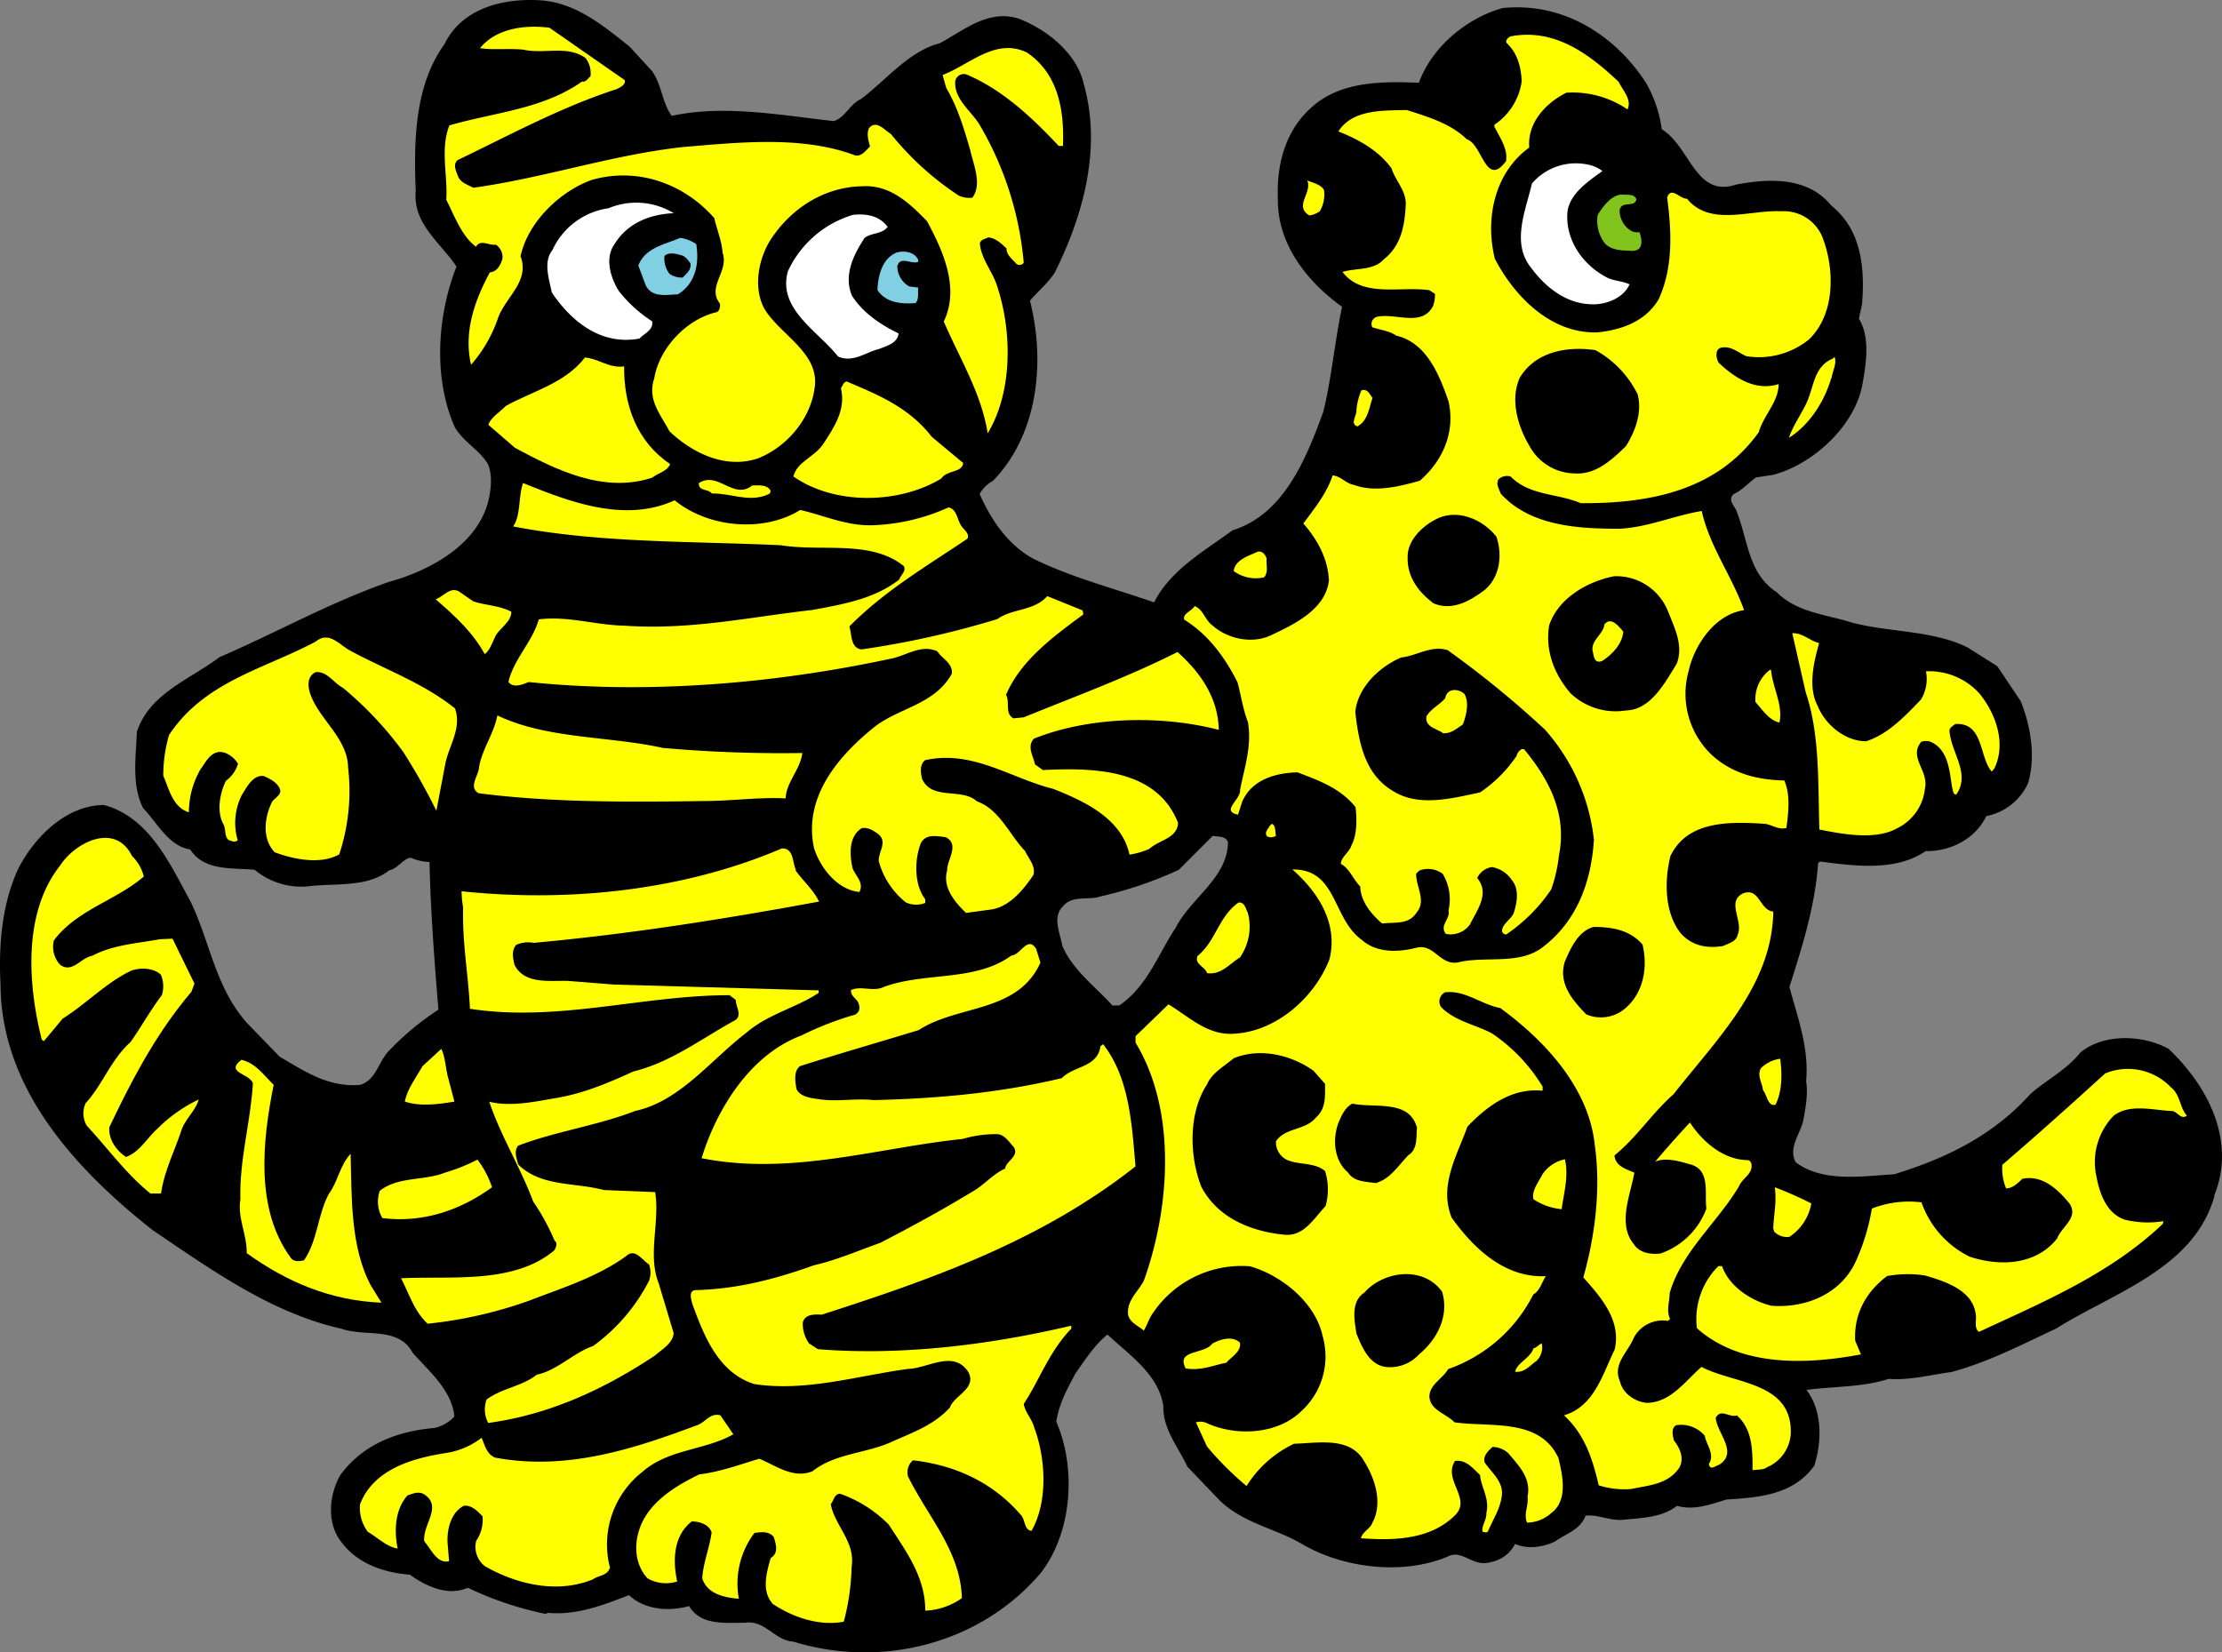 <svg xmlns="http://www.w3.org/2000/svg" viewBox="0 0 448.1 333.28"><rect x="0" y="0" width="448.1" height="333.28" fill="#808080" stroke="none"/><defs><style>.cls-1{fill:#ffff01;}.cls-2{fill:#fff;}.cls-3{fill:#80c41c;}.cls-4{fill:#80cfe3;}</style></defs><g id="Livello_2" data-name="Livello 2"><g id="Livello_1-2" data-name="Livello 1"><g id="tina_e_leo" data-name="tina e leo"><path d="M446.49,241.26c4.53-11.06-1.16-22.12-9.16-29.71-5.16-2.84-13.06-3.16-17.8.75-2.84,3.57-6.95,5.57-10.12,8.41-7.68,8.54-17.27,13-27.38,16.13-6.63.42-14.54,1.67-19.91-2.43-1.58-3,1.06-5.79,1.58-8.63.42-2.43.95-5.17.53-7.7.63-6.53-1.69-12.85-3.37-19,2.53-8,5.16-16.12,5.79-25l.42-.31c7.16.94,15.27,2,21.28-2.11,4.95.1,10-2.42,12.22-7.06a11.66,11.66,0,0,0,8.42-6.63c1.58-5.37.53-11.49-1.47-16.54l-4.74-7.06-6-3.79c-7.06-3.48-15.7-3-23.28-5-5.27-1.68-11.06-2-15.17-6.11-5.79-3.79-5.79-10.43-8-16-.21-1.27-2.11-2.43-.74-3.8,1.68-.74,3.05-2.31,4.53-3.37l3.48-.53c8-2.1,16.53-9.9,18-18.32.74-4.11,1.58-9.48-.73-13.17l.63-2.84c.64-7.69-.21-15.17-6.21-20-4.75-5.79-12.43-5.48-19.17-4.21-8.22,2.74-9.27-7.69-15-11.16A26.17,26.17,0,0,0,332,16.8C325.68,7,315.15.37,303,1.63c-7.17,2-14.23,7.8-16.86,15.07-7.27-.32-14.64-.22-20.22,3.79-6.43,4.74-8.53,12.11-8.22,19.7-.1,9.05,5.9,16.64,12.95,21.69-1.47,6.95-2.1,14.22-3.78,21.17-3.38,9.17-7.8,20.65-18.33,23.92-5.69,4.21-12.43,7.9-15.8,14.53-8.11-2.85-16.64-5-24.44-8.85-5.16-2.84-8.53-8-10.74-13A6.59,6.59,0,0,1,200.23,97c9.06-9.28,10.64-23.92,7.48-36.35,1.58-1.89,3.69-3.57,5.06-5.78,5.58-11.27,9.48-24.86,5.79-37.92-1.37-6.22-7.48-11-13.06-13.17-6.21-2-11.06,2.32-16,4.95-6.21,1.58-10.85,7.48-15.9,11.27-2.22.95-3.17,3.79-5.48,4.42-10.54-1.15-22-3.36-32.65-1.05-2-2.74-2-6.32-4-9.06L127,9.43C121.44,5,116,.48,108.8.05,101.22-.37,93.12,1.74,89.64,8.9c-6,8.32-6.22,19.38-5.8,29.7C83.22,45.13,88.9,49,92.06,53.77c-3.9,9.9-4.74,22.54-.32,32.44,1.79,3,4.85,4.43,6.64,7.37,1,2.32.63,5.17.1,7.48-2.31,9.07-12.11,14.12-20.11,16.33-11.8,4.11-22.65,10.22-34.13,15.17-5.79,4.42-14.11,7.27-16.64,15.06-.21,5.37-1.06,10.74,1.26,15.38,2.85,2.95,5.16,7.69,9.48,8.32,2.85,4.42,8.43,3.68,13,4.11a14.77,14.77,0,0,0,10.53,3.37c5.69-.74,12.11.31,16.64-3.27,1.69-.31,2.75-2.32,4.32-2.53a9.82,9.82,0,0,0,3.79.85c.21,10,1,20,1.79,29.8a55.84,55.84,0,0,0-9.9,8.22c-2.21,2.21-2.63,6-5.9,6.95-6.43.53-11.16-2.74-16.22-5.69l-6.53-6.74c-6.42-7.16-7.48-16.32-11.37-24.43-4.11-7.48-8.32-17.17-17.59-19.6-7.48.11-13.7,6.22-17.06,12.54C.43,182-.32,190.39.11,198.6c.1,20.64,14.64,36.86,30.65,49.5,12,8.11,24,16.75,38.13,19.91,4.74,1.69,11.48-.53,14.33,4.85,3.47,3.89,7.89,7.58,8.42,12.85a7.87,7.87,0,0,1-4,2.31c-7.38.64-14.33,3.16-19,9.48-2.11,3.69-2.74,8.85-.42,12.64,3.26,5.05,8.73,7,14.43,7.48,3.26,2.31,7.68,4.42,11.69,2.63A68.14,68.14,0,0,0,110,325.52l.53-.21c5.79.53,11.17-1.58,16.33-3.58,3.05,2.95,8,3.37,12.11,2.21,2.32,3.9,6.95,3.37,11.27,3.37,4-.63,6,3.58,9.69,3.79,17.8,5.48,37.71.53,49.93-13.8,6.32-8.1,7.27-21.07,3.16-30.54.52-3.58,2.21-6.64,3.9-9.8,1.89-2.63,3.79-5.68,6.42-7.79,4.63,4.32,10.32,8.11,11.27,14.43-.11,4.74,3,8.22,4.84,12.22l6.54,6.84c4.84,4.64,11.16,5.59,16.53,8.74,8.21,4.85,20.33,6.43,29.5,2.53,2.94-1.47,5,2.22,8.52,1.16a6.86,6.86,0,0,0,5-3.69c2.52,1.16,5.79.64,8.1-.52,2.22-1.58,5.06-2.32,6.11-5.17,2.32-.31,4.74,1,7.38.85,3.9-.42,8-.42,11.06-2.84,3.48,1,6.84-.32,10-1.27,6.64-.42,13.48-.94,17.7-6.84,1.58-5.06,1.58-11.06-1.58-15.27,5.58-.74,11.48-.53,16.54-2.22,4.42.31,8.53-.84,12.64-1.37,7.47-2,14.32-5.58,21.27-8.84,11.38-7.17,27.7-12,31.81-26.65M247.63,169.84c0,7.17-7.48,11.27-10.53,17.28-3.58,5.37-5.69,11.79-11.38,15.69h-1.37c-3.68-4-8-7.16-10.11-12-.42-2.54-2.1-5.8.11-8,1.89-2.32,5.16-1.16,7.58-2a79.91,79.91,0,0,0,15.8-5.37l6.84-6.85c1.06.21,2.64,0,3.06,1.26"/><path class="cls-1" d="M126,16.17c.21.95-1,1.48-1.59,1.79-11.16,3.59-21.58,9.27-32.12,14.33-1,.84-.32,2.21,0,3.05.42,1.47,2,1.9,3.16,2.53,14.43-2,27.92-6.64,42.34-8.22,11.38-.94,24-2.32,34.66,1.69,1.26.31,2.21-1.05,3-1.79-.31-1.16-.73-2.53-.21-3.69,1.48-1.79,3.16.42,4.42,1.16a59.45,59.45,0,0,0,13.69,12.43,5,5,0,0,0,2.75.42c2-2.74.21-6.63-.43-9.58-1.26-4.32-2.53-8.64-4.84-12.54l-.74-2.63c5.37-2,10.64-7.59,17-4.53,6.21,4.21,7.58,11.38,7.27,18.85h-.85C208,23.54,202,18,194.86,15a1.79,1.79,0,0,0-2.21,1.27c-.32,3.57,2.84,5.79,4.74,8.63A66.23,66.23,0,0,1,206.45,53a1,1,0,0,1-1.58.1c-.74-.84-1.9-1.68-1.9-3-1.05-1-2.21-2.11-3.68-2.21-.64.32-1.59.42-1.69,1.26.31,3.27,2.74,5.8,3.58,8.85,2.95,9.06,3,21.17-2,29.39-1.27-8.11-5.69-15.17-8.85-22.54,3.27-6.85-.21-14.32-3.37-20.23-3.58-3.68-7.47-7.37-13-7.05-7.58.1-14.32,4.31-18.53,10.74-2.42,3.8-3.58,9.48-1.37,13.8,3.05,5.37,11.38,9,10.21,16.22-.84,6.21-5.58,11.79-11.37,14.11-6.42,2.21-13.16-.94-17.91-5.47-1.68-3.27-4.52-6.32-3.05-10.64,1-6.11,6.53-12,12.64-13.38.63-.32.63-1.16.63-1.68-2.74-3.48,1.8-6.43.53-10.22-.21-2.53-1.16-4.74-1.69-7.06-6.21-7.06-15.59-10.32-24.75-7.69-6.43,2.33-12.85,8.53-14.32,15.38,1.9,5.06-3,8.21-4.53,12.43A28.1,28.1,0,0,1,95,73.57c-1.58-6.74.84-13.17,3.79-18.64,1.48-.1,2.21-1.58,2.53-2.73A3,3,0,0,0,100,49.35c-1.37.21-3.16-1.16-4,.42-2.95-2.21-4.32-6.21-6-9.48.32-4.95-1.26-10.22.63-15,9.07-2.63,18.86-3.26,26.76-8.85.74.21,1.16-.62,1.69-1.05a5,5,0,0,0-1-3.69c-3.69-2.63-8.22-.73-12.54-1.68-2.73-.31-6.11.11-8.74-.31,3.26-4,9.06-4.75,14-4.12Z"/><path class="cls-1" d="M326.42,16.48c.84,1.8,2.73,3.59,1.79,5.59a19.62,19.62,0,0,0-12.33-3.37c-4.21,2.11-7.9,6.11-7.48,11.06-7,5.05-8.95,14.32-6.94,22.43,4,7.69,11.37,15.17,20.74,14.85,4.85-.52,9.69-2.21,12.33-6.74,2.84-6.32,2.63-13.27,1.68-20.43.74-2.42,2.63.32,4,.21,4.64,5.68,12.75,2.21,19,2.53a8.43,8.43,0,0,1,8.22,5c2.53,6.32,2.84,15.59-2.63,20.86a16,16,0,0,1-12.64,3.37c-1.69-.74-3.16-2.21-5.16-1.69-1.27.42-.85,2.21-.42,3,3.37,3.16,7.47,5.79,12.11,4.32,0,3.59-3.06,6.32-4,9.69-8.43,11.8-22,14.43-35.92,14.33-4.64-2-10.33-1.48-14.12-5.38a2.53,2.53,0,0,0-2.42.53c-.64,1,.1,2,.42,2.94,6,6.54,15.48,7.07,24,7.07,5.79-.32,10.85-2.64,16.53-3.58,1.58,7.16,6.12,13.16,8.54,20-5.9.85-10,7-11.17,12.23a17,17,0,0,0,4.63,16.95c4,3.69,9.06,5.06,14.65,5.17,1.26,2.84.84,6.52.42,9.58-1.58.42-2.85-.63-4.32-.84-7-.42-15.59-.74-19.07,6.52-1.26,5.17-1.16,11.49,2.11,15.6,2.32,2.53,5.27,3.05,8.53,2.53,1.06-.53,2.64-.84,2.95-2.32,1.16-2.74-2.42-6.74,1.16-8.33,3.26-1.15,3.26,3.49,6,3.69-.22,14.86-11.28,25.6-20.12,36.86-4.32,3.8-7.37,8.65-11.9,12.33.1,2.11,2.42,2.84,4,3.47-.74,4.43-3.48,10.33-.11,14.43,1.16,1.8,3.37,2.11,5.37,1.9a15.17,15.17,0,0,0,9.27-9.06c-.42-3.05.84-7.58-2.95-8.84-2.32-.64-5.05-1.58-7.37-.64,2.21-2.63,4.84-5.58,7-7.89,2.53,3.89,6.75,7.48,11.49,7.58.74,0,.95.63.95,1.16,0,1.79-1.9,2.53-2.53,4.1-4.32,7.27-11.69,13.38-14,21.6,0,1.68-.74,3.58.1,5.16l-.42.42a6.57,6.57,0,0,0-6.95,3.48c-1.16,2.84-4.31,5.26-2.74,8.74.53,2.42,3.16,4.21,5.59,4.31,4.74-.21,7.58-4.42,10.84-7.26,6.54,3.48,18.44,2.95,18,13.59a7.9,7.9,0,0,1-4.75,6.64c-.84.62-1.89.41-2.95.62,0-4.11,0-8.21-3.16-11.06C348.75,286,347,284,346,286c.31,3.17,4.63,7,.63,9.48-.63.11-1.79,1.27-2-.21,1.26-2-.53-3.79-.84-5.69a6.27,6.27,0,0,0-5.8-2.11c-1.05.64-.63,2.22-.42,3.06,1.16,1.48,2.11,3.48,1.16,5.38-2.21,3.47-6.22,3.68-9.8,4.42a16.92,16.92,0,0,1-6.53-.74c-1.16-5.06-2.74-10.22-7-14.12,6.11-1.79,7.8-8.32,10.22-13.26,1.37-5.8-2.63-10.43-6.32-14.55,2.32-8.21,3.58-17.69,2.32-26.64-1.16-11.48-9.9-21-19.07-27.7-3.9-.74-7.16-3.69-11.16-3.16a2.05,2.05,0,0,0-.74,3c2.84,2.84,6.84,3.48,10.22,5.27a34.41,34.41,0,0,1,10.22,10.74V220c-6-.63-11,2.85-15.18,7.27-2,5.69-5.79,11.79-3.16,18.33,4.43,6.21,10.75,12.21,19,11.8-.74,1-1.16,2.94-2.53,3.68a30.51,30.51,0,0,1-17.17,15.06c-1.16,2-3.69,3.06-3.79,5.48.1,2.84,3.37,3.47,5.06,5.26,7.26,1.05,17.16-.94,20.95,7.17.85,3.47,2,8.64-1.47,11.16a7.39,7.39,0,0,1-4.85,1.9c-.73-1.79.32-3.27.11-5.27.74-3.79-1.79-6.21-3.9-8.74a4.85,4.85,0,0,0-3.16-1.26c-.94.84-2,1.89-1.58,3.16,1.38,2,3.58,3.68,3.48,6.32-.21,2.83-1.79,5.05-2.84,7.58-.43.42-.64,0-1.06.1-.32-1.15.84-2.42.74-3.79.73-2.95-1.06-5.16-1.26-7.69-1.38-1.27-2.75-3.15-5.06-2.85-2.53,4,3.68,7.7-.21,11.17-4.85,4.64-12,4.95-18.75,4.42.32-1.36,1.9-1.89,2.32-3.15,2.1-3.9.52-8.85-1.58-12.22-2.84-5.27-9.38-3.8-14.23-3.69a22.73,22.73,0,0,0-9.58,8.53,62.41,62.41,0,0,1-8-8l-2.21-4.84a3.05,3.05,0,0,1,2.31.21c5.9,2.64,14.22,2.22,19-2.52a14.92,14.92,0,0,0,4.22-15.17c-1.48-6.74-8.33-12.22-14.64-14a21.55,21.55,0,0,0-19.6,9.48c-.73,1-1.15,2.42-1.79,3.48-1.15-.95-2.74-1.58-3.16-3.06-.42-2.95,2-4.74,3.16-7C236,243.47,237.31,224,229,210.29V209l6.64-6.42c4.21,2.53,8,6.42,13.47,5.9,8.33-.53,16-7.27,19-15,1.79-7.26-2.32-13.58-7.48-18.11,9.06-.11,8,9.89,14,14.21,3,2.64,7.27,2.53,11,1.58s4.84,4,8.85,2.85c5.47-1.16,12.11.64,16.75-3.06,6.84-5.26,9.68-13.16,10.21-21.59a39.94,39.94,0,0,0-9.9-22.22,198,198,0,0,0-19.59-16c-3.37-1.06-6.22,1.16-9.38,1.47-4.42,1.9-8.74,6-9.26,11,.73,6.21,1.89,12.74,7.9,16.11,5.16,3.06,11.79,1.26,17.27.11a27.35,27.35,0,0,0,7.37-7.37,2,2,0,0,1,1.06-1.37h.42c5.05,6.1,8.74,13.06,7.05,21.48a29.83,29.83,0,0,1-1.57,6.85,33.81,33.81,0,0,1-9.06,9.06.89.89,0,0,1-.85-.63c0-1.58,2-2.43,2.43-3.9.63-2,1.05-4.64-.43-6.42a6.07,6.07,0,0,0-4-2.64,3.84,3.84,0,0,0-3,2.21c2.63,3.16-.1,6.54-1.47,9.38a4.83,4.83,0,0,1-4.85,1.89c-1.37-1.79.95-2.95.53-4.73a9.94,9.94,0,0,0-1.16-7.38,4.93,4.93,0,0,0-4.53-.74c-.32.11-.63.53-.84.74,0,2.63,2.1,5.48.1,7.79-1.58,2.53-4.42,1.9-6.95,2.22-2.21-1.9-4.32-4.43-4.42-7.48-1.48-1.48-2.11-3.58-3.9-4.54,0-1.36,1.68-2.31,2.11-3.68,1.15-2.21,1.15-5.16.84-7.79-3.16-3.9-7.48-5.37-11.69-7-4.32.11-9.16,1.37-11.16,5.9l-.85,2.64c-3.58-.74.63-3.06.42-5,.85-4.43,2.43-8.85,1.58-13.7-1-2.53-1.37-5.37-2.1-8-2.43-4.85-5.79-9.58-10.75-12.64-.31-1.27,1.48-1.68,2.11-2.74,1.79.73,2,2.74,3.58,3.9,3.05,2.74,8,3.79,11.8,2C260.8,126,267.33,123,268,117.08c-.21-4.33-2.21-8.12-5.16-11.49,2.21-3,4.74-6.1,5.9-9.69,1.68.11,2.73,1.69,4.31,1.9,4.22,1.58,9.17.32,13.28-.84,4.74-4.11,7.16-9.91,5.79-16-1.79-5.15-4.32-11.79-10.53-13.26-1.48-1-3.27-1.16-4.85-1.69a1.5,1.5,0,0,1,.95-2.11c3.69-.84,9,2.11,11.27-2.1a6.32,6.32,0,0,0,.42-2.53l-1.15-.74c-5.9-.84-13.49,1.58-17.5-3.68,2.75-.85,6.22-.22,8.33-2.54,3.47-2.73,4.21-6.74,4.42-10.84.21-3-2.1-5-2.84-7.48-2.63-3.68-6.74-5.9-10.74-7.48,2.84-4.42,8.74-4.21,13.79-4.32,4.22,1.37,8.75,2.64,12.11,5.9,3.16.95,3.8,9.91,7.91,4.42.42-2.42-1.16-4.63-2.21-6.73-.22-.11-.11-.43-.11-.64a12.57,12.57,0,0,0,5.48-8.74c-.11-2.84-.85-5.69-3-7.69-.42-.52.32-1.16.74-1.37,8.75-1.68,15.7,3.37,21.81,9.16"/><path class="cls-2" d="M323.15,34.5c-2.74,2-6.64,4.53-7.06,8.32-.42,5.58,3.06,10.53,7.8,13.06,1.47.84,3.26.74,4.74,1.48-1.16,2.52-4,3.78-6.64,4-5.68.31-10.21-3.16-13.48-7.7-3.69-4.94-.74-11.48.42-16.64a11.66,11.66,0,0,1,11.48-3.78,6.88,6.88,0,0,1,2.74,1.26"/><path class="cls-1" d="M267,38.29a6.68,6.68,0,0,1-.84,4.32,4.77,4.77,0,0,1-2.11.84c-3.16-1.9.63-4.53-.42-7.06,1.16.53,2.63.74,3.37,1.9"/><path class="cls-3" d="M330,40.19c-.32,1.79-2.85.21-3.37,2.1a4.76,4.76,0,0,0,2.63,4.43,3.07,3.07,0,0,0,1.37.1c.53,1.58.84,3.68-1.37,3.79-2-.11-4.1,0-5.58-1.47a7.5,7.5,0,0,1-1.48-5.8c1.06-1.68,2.64-3.89,4.74-4.1,1.16.1,2.64-.21,3.06.95"/><path class="cls-2" d="M135.87,43c-4.84.21-9.37,2-12,6.32-2,2.94-.63,6.95,1,9.48a27.25,27.25,0,0,0,6.64,6c.31,1.79-1.58,2.42-2.53,3.48-7.79,1.47-13.79-3.48-17.7-9.28-.52-2.62-1.78-6.2.11-8.53A14.73,14.73,0,0,1,122.72,42,14.51,14.51,0,0,1,135.87,43"/><path class="cls-2" d="M179,45.76c-1.06,1.48-3.27,1.16-4.64,2.22-2.21,3.37-4.32,7.58-2.53,11.69,2.21,3.48,5.9,5.9,9.38,7.58-.21,2-2.42,2.53-4,3.16-2.63.64-5.26,2.85-8.21,1.48-4.21-5.27-12.22-9.59-10.11-17.17A21.08,21.08,0,0,1,172,43.34c2.85-.31,5.38.22,7,2.42"/><path class="cls-4" d="M140.41,49.24c.63,3.9-.11,7.91-3.69,10.12-2.32.1-5.37.73-6.53-1.9l-1.47-3.9c1.47-3.69,5.37-4.22,8.42-5.58a7.29,7.29,0,0,1,3.27,1.26"/><path class="cls-4" d="M185.17,52.4v.43c-1.47.52-3.58-1.27-4.21.83a4.7,4.7,0,0,0,2.42,4.12l1.79.21c-.11,1,.21,2.31-.53,3.15-3,.22-6-.1-7.69-2.63.11-3,1-6.42,3.9-7.58,1.58-.43,3.58-.11,4.32,1.47"/><path d="M139.25,53.14c.21,1.26-.85,2.1-1.58,2.84a4.32,4.32,0,0,1-2.64-.74A5,5,0,0,1,134,51.67c.63-.85,2.32-.53,3.27-.21.84.1,1.47,1,2,1.68"/><path d="M330.21,79.37c1.05,3.79-.43,7.58-2.32,10.63-2.95,2.85-6.11,5.79-10.42,5.49a10.54,10.54,0,0,1-9-5.49c-2.32-3.89-4-9.27-2-13.79,3.16-5.27,9.48-6.43,15.27-5.59a20.51,20.51,0,0,1,8.43,8.75"/><path class="cls-1" d="M369.29,76.31c-1.37,4.63-4.32,9.37-8.53,12,.84-2.64,2.84-5.16,3.89-7.8,1.16-3,1.37-6.74,5-8.21l.32-.32c.52,1.37-.42,2.85-.63,4.32"/><path class="cls-1" d="M125.87,73.89c-.1,7.9,2.63,15.27,9.27,19.7-.53,1.47-2.42,1.79-3.58,2.74-9.8,3.26-19.49-1.58-27.7-6l-5.37-4.64c.42-1.47,2.42-2.63,3.48-3.79,5.36-3,11.9-4.52,16-9.79,2.74.21,4.84,2.21,7.9,1.79"/><path class="cls-1" d="M187.91,88.11l6.32,5.27c-.11,2-3.27,1.37-4.42,3.15-8.54,5.16-21.49,5.38-29.81-.42.73-3,4.21-3.89,6-6.53,2.21-3.37,4.64-7,3.58-11.27.32-.42.52-1.26,1.16-1.37,6.21,2.64,12.54,5.17,17.17,11.17"/><path class="cls-1" d="M276.81,80.21c-.74,2.11-.95,4.64-3.06,5.79-1.58-.53-.11-2.11-.21-3.26a13.35,13.35,0,0,1,1-4c1.27-.42,1.69.84,2.22,1.48"/><path class="cls-1" d="M151.78,97.91c1.26,0,2.84-.22,3.58,1,.21.73-.63.84-1.05,1.05-3.69,1.27-7.05-.52-10.75-.42-.74-1-2.74-.42-2.63-2.1,3.9-2.53,7,3.57,10.85.42"/><path class="cls-1" d="M136,100.86c6.75,5.58,17.91,6.63,25.38,2,5.07,1.16,9.59,3.38,15.17,3.06a40.67,40.67,0,0,0,14.75-3.58c1.89.42,1.68,3,2.95,4.21.53.64,1.26,1.27.84,2.11-8.11,5.47-16.75,10.53-23.8,17.69.52,1.69.21,4.32,2.42,4.64a182.22,182.22,0,0,0,27.39-6.11c3.15-2.22,7.37-1.58,10.1-4.64l7.06,2.85c.21.21.11.63.21.84-6,4.42-12.64,9.27-15.59,16.22.85,1.58-.31,3.69,1.48,4.74l2.1-.21c10.33-4.21,21-8.11,31-13.17,4.74,4.22,8.22,9.38,8.32,15.7-11.79-3.06-26.33-2.63-37.28,1.78-1.47,1.59-.11,3.49.21,5.17l1.58,1.16c10.43-.52,23-.21,27.28,10.64-.11,3.16-3.9,3.47-5.79,5.26a15.87,15.87,0,0,1-4,1.16c-1.58-7.37-9.28-10.84-15.39-13.27-8.52-2.11-16.22-7.9-25.8-5.79-1.16.84-.95,2.52-.63,3.79,2,4.43,8,1.69,11.06,4.53,4.53,1.58,6.63,6.84,9.69,10,.74,1.58,2.21,3.06,1.68,4.85-2.1,3.16-5.05,6.63-8.84,7l-4.74.64c-2.43-2.32-4.74-5.27-3.8-8.54-.1-2.1,2.64-5.26-.31-6.74-1.9-.21-4.11-.74-5.06,1.37-1.26,3.47-1.26,8.22.95,11.17v.73a5,5,0,0,1-3.9-.1,15.87,15.87,0,0,1-5.47-8.33c-.11-1.89,1.78-3.79,0-5.36-.95-.74-2.22-1.58-3.48-1.27-2.63,1.69-2.42,5.37-1.79,8.11.63,1.58,2.32,2.84,1.37,4.74-4.43-.42-7.9-4.85-9.16-8.85-2.22-10.31,4.94-18.64,12.32-24.54,4.95-3.79,12-4.42,15.48-10.64.21-2.1-1.89-2.95-2.95-4.52-3.05-1.38-5.89.62-8.74,1.36-23.28,5.06-49.08,7.38-73.62,4.85-1.16.42-2.64,1.15-3.8.32l-.32-.32c1.06-4.64,4.86-8.11,6.12-12.64,5.9-.74,11.37,1.15,17.27,1.27,13.27.94,25.59-1.8,37.92-3.17,6.22-1.16,12.43-2.21,17.48-6.11.32-.94,1.48-1.68.95-2.74-6.74-5.37-16.43-2.84-24.85-4.21-18.33-.84-36.55-.42-53.93-3.79,1.58-2.32,1-5.9,2-8.75,9.16,3.7,20.43,8.12,30.54,3.49"/><path d="M301.77,108.23c1.26,3.68.74,8.11-2.32,10.74-2.95,2.21-6.53,4.32-10.32,2.74-3.05-2.22-5.37-5.37-5.26-9.27-.11-3.27,2.73-6.11,5.47-7.58,4.32-2.43,9.58-.21,12.43,3.37"/><path class="cls-1" d="M255.43,112.65c-.11,1.26.41,2.85-.53,3.8a7.52,7.52,0,0,1-6.11-1.27c.32-2.32,3.05-3.06,4.85-3.9,1.05-.21,1.58.74,1.79,1.37"/><path d="M336.42,123.4c1.27,3.26,3.16,6.84,1.69,10.53-2.32,3.68-5.16,9.26-10.22,9.37a13.16,13.16,0,0,1-11.17-3.47c-3.26-3.8-5.15-8.54-4.31-13.7,1.89-5.58,7.79-8.84,13.06-9.9a11.23,11.23,0,0,1,10.95,7.17"/><path class="cls-1" d="M95.43,121.29c2.53.84,5.37.84,7.69,2.1,0,2.22-2.63,3.38-3.37,5.27-.53,1.16-1.06,2.63-2,3.27-2.42-4.42-6.11-7.8-9.9-11.06,1.47-.42,3-2.74,4.84-1.48Z"/><path class="cls-1" d="M327.37,127.4c-.22,2.42-2.11,4.52-4.22,5.89-1.79.74-1.69-1.15-2-2.1-.21-2.21,2.21-3.27,2.42-5.27,1.37-1.68,2.95.53,3.8,1.48"/><path class="cls-1" d="M366.86,129.71c-1.05,3.69-2.32,8.85-.31,12.65,1.58,3.89,5.58,7.15,9.79,7.15,4.32-1.37,7.8-5,11.06-8.42a8,8,0,0,0,1-5.69,13.68,13.68,0,0,1,10.74,4.43c3.37,4.1,5.48,10.1,3.06,15.16l-.53.63c-2.53-2.74-1.58-10-7.37-9.58-.53.42-1.16.74-1.16,1.37.32,4.43,4.32,8.64,1.37,12.85-.74,0-.63-.95-.84-1.47-.53-3.27-.74-7.59-4.32-9.17a2.94,2.94,0,0,0-1.9,0c-2.63,3.16,1.58,5.8.74,9.48a10.05,10.05,0,0,1-5.48,7.9c-4.42,2.53-11,1.26-15.8.32-.31-9.48.11-19.18-2.74-27.6l-2.73-12c2.1-.1,3.58,1.58,5.47,2"/><path class="cls-1" d="M91.75,142.88c1.47,4.1-1.37,7.69-2,11.48L88,163.52a121.51,121.51,0,0,0-6.63-11.79,71.66,71.66,0,0,0-12.22-13c-1.9-1-3.16-3.37-5.48-3.16-1.79.85-1.58,2.85-1.16,4.22,1.8,5.37,7.59,9,7.69,15.06a40.53,40.53,0,0,1-1.79,17.48c-3.79,2.11-9.16,1-13-.42-2.63-2.74-2.1-7.06-.52-10.22.74-.95,2.1-1.47,1.48-2.73s-2-1.9-3.17-2.43c-2.21-.31-3.47,2.32-4.42,3.8a12.49,12.49,0,0,0-.84,9.16c-.63.52-1.37.1-1.9-.11-.84-.84-.42-2.1-1-3.16-1.37-2.53-.73-6.22.53-8.74A6.61,6.61,0,0,0,48,154.05a5.29,5.29,0,0,0-2.64-2.21c-2.63-.85-3.79,1.78-4.95,3.36a17.48,17.48,0,0,0-2.32,8.64c-3.26-1-4-4.74-5.16-7.37a29.15,29.15,0,0,1,1.16-8.22c7.16-10.85,19.38-13.37,29.59-18.85,2.75-2.22,4.75.73,7.07,1.9,7,3.79,14.53,6.42,21,11.58"/><path class="cls-1" d="M357.17,135.19c.32,3.58,2.42,6.95,1.69,10.54-2.11-.43-3.48-2.64-4.84-4.12a7.4,7.4,0,0,1,2.94-6.52Z"/><path class="cls-1" d="M295.35,140c1,1.89.31,4.31-.32,6.1-1.26.85-2.42,1.9-4,1.8-1.16-.95-3.69-1.16-3.37-3.38.74-1.47,2.63-2.31,3.79-3.68.31-2.11,2.73-2,3.9-.84"/><path class="cls-1" d="M134,150.88a269.19,269.19,0,0,0,27.81,1c-.43,3.37-3.27,5.9-3.37,9.16-5.16-.3-11.06.53-16.64.53-15.07.21-30.66.32-45.29-1.58-2.11-1.26,0-3.47.1-5.26.63-3.69,3-6.74,3.69-10.43,10.11,4.84,22.64,4.11,33.7,6.63"/><path class="cls-1" d="M257.32,168.58a1.8,1.8,0,0,1-1.79.11c-.63-.74.21-1.48.53-2.11l.42-.42c.84.32.63,1.58.84,2.42"/><path class="cls-1" d="M26.65,172.69A8.52,8.52,0,0,1,29,176.8c-5.8,4.95-13.38,6.63-18.12,12.85a5.26,5.26,0,0,0,1.26,4.95c2.43,1.79,4.22-1.48,6.44-1.8,4.1-2.21,9.05-2.52,13.68-3.36l2.53-.11,4.43,9.06-.63,1.68c-7.17,8.43-12,17.8-16.54,27.29-.21,2.52,1.47,4.74,3.37,6,2.74-1,4.21-3.8,6.32-5.69a29.82,29.82,0,0,1,8.32-5.9c-.53,2.11-2.74,4-3.48,6.21-1.37,4.22-3.47,8.22-4.1,12.75H30.34c-4.85-3.9-8.64-9.16-12.85-13.69a4.93,4.93,0,0,1-.22-4.53c3.48-3.8,5.06-8.75,9.06-12.33,2.21-3.15,4-6.42,6.32-9.47a6.09,6.09,0,0,0-.2-4.11c-1.47-1.37-4-1.48-5.91-.85-5,2.32-9.16,6.75-13.9,9.7L8.85,210l-.43-.32c-2.83-11.27-3.78-25.59,3.69-35.08,3.06-4.74,11.17-8.84,14.54-1.89"/><path class="cls-1" d="M160.42,175.53c1.47,2.11,3.68,4,4.74,6.32-18.86,3.48-37.92,6.53-57.52,8.32a6,6,0,0,0-3.57.42c-.95,1.17-.63,2.64-.32,4,2,4,7.06,3.15,10.75,3.26l9.37.74,41,1.16h.22v.52c-4.64,3.06-10.12,4.22-14.54,8-7.16,5.47-13.49,13.9-22.44,15.8-7.58,2.95-16,4.11-23.6,7-.94,1.06-.31,2.64,0,3.8,4.54,4.53,11.38,3.58,17.28,5.16l10.33.42c1,6-1.58,12.64.73,18.43l3,10c-.1,2-2.32,3.27-3.79,4.54-10.32,6.85-21.27,11.9-33.6,13.59a5.78,5.78,0,0,1-.32-4.74c3.17-2.32,7.17-2.64,10.11-5,4.12-.84,7.38-4.42,11.38-5.79a37.26,37.26,0,0,0,11.27-13.17,4.92,4.92,0,0,0,0-3.26c-1.47-.95-2.85-3.37-4.63-1.69-6,4.32-13,6.43-19.6,9a87.37,87.37,0,0,1-20.43,4.63c-2.74-2.53-3.69-6-5.37-9.16,10-.52,22.65,1.26,30.86-5.59.31-.41.84-1.47.11-2a44.43,44.43,0,0,0-4.32-7.9c-2.53-6.85-6.53-13.17-8.85-20.12,4,1,8.74.1,12.74-.63,5.79-.85,11.06-3.06,16.33-5.48,7.37-1.79,13.48-6.43,20.12-10.12,2.11-.94.52-2.84.52-4.31l-1.26-.95c-17.49,0-34.65,5.48-52.35,2.74-.31-6.85-1.57-13.27-1.37-20.44a18.79,18.79,0,0,1-.31-3.26c22.23,2.32,45.18-.32,64.57-8.64,2.42-.1,2.1,2.74,2.84,4.32"/><path class="cls-1" d="M251.63,184.06a10.84,10.84,0,0,1-1.58,9.06c-2.1,1.27-3.79,3.58-6.63,3.16-.42-1.37-2.63-1.79-1.9-3.48,3.69-3,4.21-7.89,8.22-10.74,1.26-.21,1.47,1.27,1.89,2"/><path d="M331.26,190.59c1.06,4.53.21,9.69-3.58,12.86a7.52,7.52,0,0,1-7.79,1.15c-2.75-2.84-5.7-6.21-4.32-10.64,1.15-2.63,2.63-6.11,5.79-7,3.8,0,7.38.64,9.9,3.58"/><path class="cls-1" d="M209.82,194.17c-4.64,10.22-16.65,8.43-24.55,13.6-7.89,2.41-16,4.73-23.91,7.26-1.36.95-1,3.16-.73,4.64.73,1.47,2.63,1.79,4.32,2,3.68.64,7.38-.2,11.27.22,13.27-.32,25.49-1.48,37.92-4.43,2.42-2.53,7.16-2.1,7.79-6.43l.53-.42c5.26,6.75,5.79,15.91,6.53,24.65-19,15-41,22.75-63.3,29.91-1.48-.1-3.37-.1-3.8,1.59a6.84,6.84,0,0,0,1.27,4.21l1.79,1.16c17.16,1.37,35-.95,51.09-4.74V268c-4.43,4.53-6.33,10.22-9.59,15.17.32,1.79,1.68,3.05,2.11,4.74,2.31,6.21,2.84,14.85-.53,20.85-1.48-.1-1.26-2.21-2.11-3.15-5.9-6.85-13.59-10.12-21.8-11.07a3.16,3.16,0,0,0-1,3.27c4,8.11,10.64,15.16,10.85,24.54a13.76,13.76,0,0,1-7.37,2.52c0-6.84-3.9-12-7.38-17.37a25.67,25.67,0,0,0-9.8-6.21c-1.15,0-1.26,1.36-1.89,2.1.85,4.42,5,7.58,4.21,12.64a47.16,47.16,0,0,1-1.58,11.06c-4.84.95-10.21-.84-14.32-3.58-2.32-2.63-1.27-6.22-.42-9.27,1.68-.95,1.05-2.84.63-4.21-.95-1.27-2.63-1-3.9-.84a16.94,16.94,0,0,0-3.15,13.27c-3-.22-6.43-1-7.38-4.12.21-3.26,1.48-6.11,1.89-9.26-.52-1.58-2.41-2.21-4-2.21-3.68,2.84-3.89,7.79-2.94,12.11a7.47,7.47,0,0,1-6-.64c-3.06-3.36-2.74-8.42-.63-12.11,2.42-4.21,7-6.84,11.06-8.84,4.32-.53,8.21-2,12.11-3.16,3.37,1.36,6.85,4.11,10.74,2.52,4.64-3.68,11-3.58,16.12-6,4-1.79,8.32-3.27,11.58-6.84.95-2.54,5.38-3.8,3.79-7.07-2.94-4.73-8.21-.83-12.21-.73-10.22,1.37-20.54,4.64-31,3.06-7.37-2.33-10.21-9.9-12.53-16.23-.21-.94-.84-2.73.84-2.73,8.43-.22,16.22-2.32,23.7-5,4.63-1.06,9.06-3,13.38-4.53,6.32-3.27,12.53-6.64,18.75-10.43,2.1-1.16,4-3.48,6.42-4.53.21-1.58,2.84-2.42,1.79-4.32-1-1.06-1.79-2.42-3.16-2.63a23,23,0,0,0-7.16.95c-17.28,1.79-34.65,7.47-52.67,3.89,3-9.79,9.7-20.85,20.12-24.75a63.51,63.51,0,0,1,10.85-4.21c1.16-.74.95-1.69.53-2.63-.53-.74-1.47-1.27-1.37-2.32,2-.95,4.53.42,6.63-.64,8.22-3.05,18.44-1,25.7-6.32,1.9-.1,3.27-4.1,5-1.36Z"/><path class="cls-1" d="M90.48,217.77l1.16,4.42c-3.16.53-6.85,1.05-10,0,.53-2.63,2.21-4.74,3.58-7.16L89,211.55c.85,1.69.85,4.22,1.48,6.22"/><path d="M267.22,218.61c0,2.53.21,4.95-1.79,6.74-2.21,2.74-6.21,2-8.11,4.85a3.93,3.93,0,0,0,2.32,3.79c2.32,1,5.48.42,7.58,2.21a12.39,12.39,0,0,1,.11,7.06c-2.32,2.42-4.32,6.11-8.22,5.79-6.63-.63-13.48-3.27-16.85-9.69-2.42-6.21-2.63-14.85,1.16-20.65.94-2.31,3.68-3.79,5.37-5.26,5.37-2.21,11.69-.63,16.11,2.53Z"/><path class="cls-1" d="M359,213.55c.42,3,.42,6.54-.94,9.27-1.59.42-1.69-2-2.53-2.95-.11-1.47-1.27-2.84-.42-4.41a6.78,6.78,0,0,1,3.89-1.91"/><path class="cls-1" d="M55.19,218.82c-2.32,11.48-3.68,25.07,3.37,34.76.53,1,1.8.84,2.74.63,2.74-3.89,2.74-9.16,5-13.38,1.89-2.52,2.21-5.79,4.41-8.1.22,9.16,0,18.74,4,26.43l2.22,3.59c-10.32-.42-19.18-4.22-27.18-10,.1-3.69-1.9-7.06-1.27-10.85C48.24,234,50.56,226.3,51,218.5c-.64-2-5.7-2.1-2.32-4.74,2.84.64,4.42,3,6.52,5.06"/><path class="cls-1" d="M437.85,219.35c1.9,1.58,1.69,4,3.17,5.68-1.27.95-2-1.05-3.17-.94-3.79-.21-8.42-1.48-11.58.94a13.4,13.4,0,0,0-3.48,12.33c.64,3.37,2,7.37,5.69,8.64a19.43,19.43,0,0,0,7.79.31l-.1.53c-10.74,10.22-24.23,15.8-37.08,21.8-1.16-.84-.31-2.63-.73-4-.85-4.53-6.22-6.22-10.12-7.37a23,23,0,0,0-7.68.11c-4.22,3.15-6.74,7.68-6.43,13.05l1.16,2.75c-11.17,2.1-24.33,2.52-33.08-5.28a15.08,15.08,0,0,1,4.33-12.53h.73c1.48,4.21,6,7.06,10,8,7.26.52,14.32-2.64,17.17-9.38a42.33,42.33,0,0,0,3.05-10.22,20.47,20.47,0,0,1,10-1.26,19.37,19.37,0,0,0,9.69,10.95c6,2,13.37,1.79,17.69-3.68.84-2.32,4.32-4.11,2.53-6.95-2.53-3.16-5.69-5.9-9.58-5.06-.95.95-2.11,2-3.27,1.9a10.34,10.34,0,0,1-.74-4.74c7-6,13.8-12.11,20.75-18.43a12,12,0,0,1,13.27,2.84"/><path d="M285.76,227.45c-.21,2,.21,4.33-1.79,5.59-2.11,2.21-3.58,4.74-6.53,5.59-2-.32-4.32-.21-5.58-2.11-2.84-2.43-3.16-6.64-2-9.91.63-1.47,1.26-3.15,2.84-4,4.53.95,11.48-.94,13.06,4.84"/><path class="cls-1" d="M315.57,233.78c.84,3.37-.21,6.84-.64,10.11a12.36,12.36,0,0,1-5.68-2c-.42-1.79,1.05-3.48,1.79-5a7.28,7.28,0,0,1,4.53-3.06"/><path class="cls-1" d="M99.22,239.47C93,244,85.42,246.73,77.1,245.68a6.67,6.67,0,0,1-.52-5.48c3.68-2.95,9-2,13.16-3.68a36.49,36.49,0,0,0,6.54-2.63,18.78,18.78,0,0,1,2.94,5.58"/><path class="cls-1" d="M365.28,242.73a10.15,10.15,0,0,1-4.42,6.74,3.57,3.57,0,0,1-3.06-1.05l-.2-.63c.1-2.84.73-5.27.31-8.32a77.07,77.07,0,0,1,7.37,3.26"/><path d="M290.82,260.53c1.47,4.85-.95,9.59-4.64,12.64a7.91,7.91,0,0,1-6.84,2.53c-3.27-.52-4.75-4.11-5.8-6.75-.42-2.73-1.15-6.42,1.58-8.21,3.9-4.42,11.9-5.47,15.7-.21"/><path class="cls-1" d="M250.05,270.85c.32,1.8-1.79,2.85-2.74,4-2.63.52-5.16,1.69-8.21,1.16-2-3.9,3.79-2.75,5.37-5,1.48-.84,4-1.68,5.58-.21"/><path class="cls-1" d="M310.93,271a3.81,3.81,0,0,1-1.05,3.48c-1.37.94-2.42,2.41-4.32,2.21.32-1.79,3.06-2.74,3.69-4.74.63-.11,1.05-.74,1.68-1"/><path class="cls-1" d="M147.89,289.29c-5.69,3.26-13.07,2.94-18.33,7.58A18.58,18.58,0,0,0,123,316.15c-.41,1.68-2.31,1.58-3.47,2.42-7.26,2.95-15.37.95-21.7-2.64a4.93,4.93,0,0,1-1.79-5.16,7.45,7.45,0,0,0,1.27-4.95c-1.06-1.05-2.21-2.31-3.8-2.1-2.52,1.36-3.36,4.53-3.26,7.37l.31,3.79c-2.42.63-3.68-2.53-5-4-.42-3.37,3.9-7.16-.21-9.58-1.16-.53-2.1,0-3.16.31-2.53,2.84-2.74,7.06-2,10.74-2.32-.42-4-2.21-6-3.37a8,8,0,0,1-1.58-5.58c2.74-7.06,10.53-9.27,17.28-10.32A15.56,15.56,0,0,0,97.12,290c.63,1.36.94,3.26,2.73,4,14.65,2.74,28.34-1.9,41-6.64,1.47-.63,2.42-2.42,4.42-1.89Z"/></g></g></g></svg>